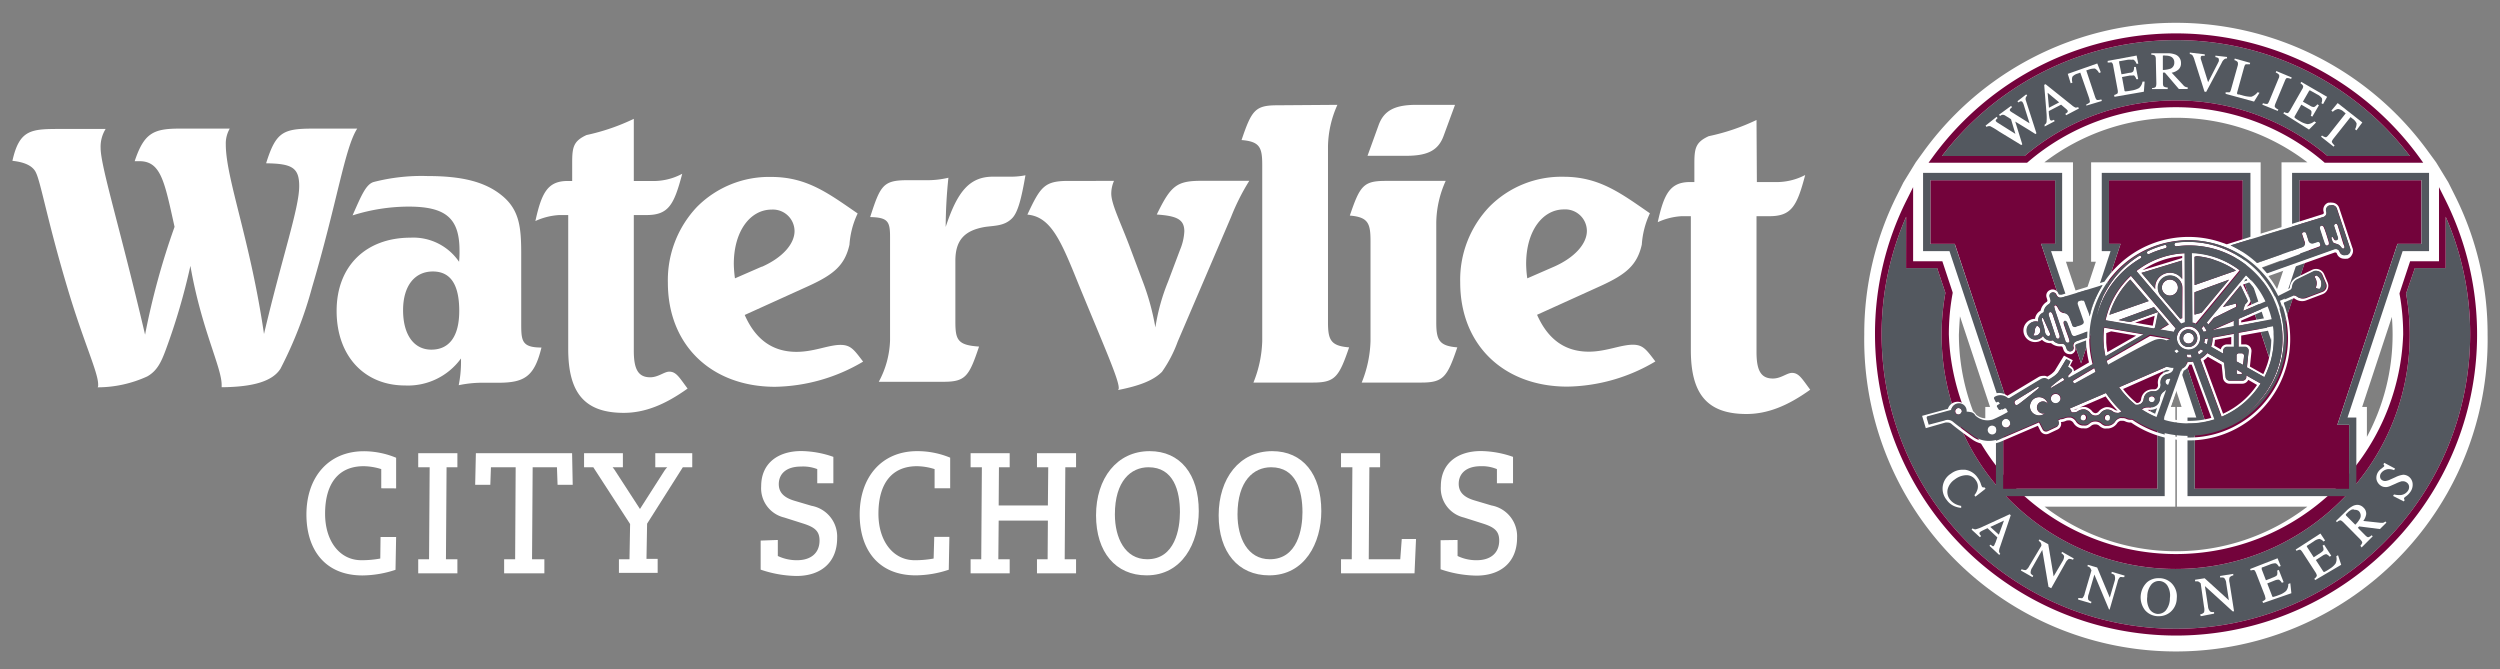 <svg id="Layer_1" data-name="Layer 1" xmlns="http://www.w3.org/2000/svg" width="284" height="76" viewBox="0 0 284 76"><rect x="0" y="0" width="284" height="76" fill="#808080" stroke="none"/><defs><style>.cls-1{fill:#fff;}.cls-2{fill:#53585f;}.cls-3{fill:#73033b;}</style></defs><path class="cls-1" d="M278.86,22.18l-.73-1.46-1.39-2.28-.93-1.27a35.4,35.4,0,0,0-57.26,0l-.92,1.27-1.4,2.28-.73,1.46A35.05,35.05,0,0,0,211.78,38a35.41,35.41,0,1,0,70.81,0A34.93,34.93,0,0,0,278.86,22.18ZM271.8,38a24.55,24.55,0,0,1-2.92,11.63v-3.4h-.54L271.72,36C271.77,36.69,271.8,37.34,271.8,38Zm-49.15-2.07,3.42,10.3h-.54v3.48a24.47,24.47,0,0,1-3-11.71C222.56,37.31,222.6,36.62,222.65,35.93Zm24.47,21.63V46.23h-.53l.62-1.88.62,1.88h-.54V57.56h14.82a24.54,24.54,0,0,1-29.85,0Zm.06-44.18a24.58,24.58,0,0,1,14.94,5.06h-2.94V29.73h.53L258,34.84l-1.69-5.11h.5V18.44H237.55V29.73h.54l-1.69,5.11-1.71-5.11h.8V18.44h-3.25A24.62,24.62,0,0,1,247.18,13.38Z"/><path class="cls-1" d="M43.31,55.47V53.29a6.92,6.92,0,0,0-2-.33c-2.88,0-4.38,2-4.38,5.4,0,3.1,1.65,5.28,4.12,5.28a11.59,11.59,0,0,0,2.15-.19L43.23,61H45l-.07,3.73a12.12,12.12,0,0,1-3.75.64c-4.32,0-6.37-3-6.37-6.92,0-4.25,2.51-7.19,6.52-7.19A9.64,9.64,0,0,1,45,52v3.48Z"/><polygon class="cls-1" points="47.51 63.53 48.74 63.53 48.81 53.08 47.51 53.08 47.51 51.48 51.96 51.48 51.96 53.08 50.73 53.08 50.66 63.53 51.96 63.53 51.96 65.13 47.51 65.13 47.51 63.53"/><polygon class="cls-1" points="57.27 63.53 58.52 63.53 58.58 53.08 55.77 53.08 55.7 55.07 53.98 55.07 54.06 51.48 64.99 51.48 65.06 55.07 63.34 55.07 63.27 53.08 60.51 53.08 60.44 63.53 61.84 63.53 61.84 65.13 57.27 65.13 57.27 63.53"/><path class="cls-1" d="M70.31,63.53h1.2l.07-4L67.4,53.08H66.35v-1.6h4.41v1.6H69.59a3.33,3.33,0,0,1,.34.47l2.77,4.27,2.73-4.27a2.84,2.84,0,0,1,.37-.47H74.44v-1.6h4.2v1.6H77.57l-4.06,6.41-.07,4h1.27v1.59h-4.4Z"/><path class="cls-1" d="M88.36,61.34v1.82a5,5,0,0,0,2.19.48c1.53,0,2.55-.78,2.55-2.24,0-1.09-.58-1.52-1.87-1.93l-2.14-.68a3.41,3.41,0,0,1-2.62-3.55c0-2.69,2-4,4.55-4a11.35,11.35,0,0,1,3.65.66v3H92.84V53.29A4.43,4.43,0,0,0,91,53c-1.79,0-2.53.92-2.53,2s.78,1.6,1.86,1.91l1.86.55a3.55,3.55,0,0,1,2.91,3.66c0,2.71-1.77,4.31-4.63,4.31a13.14,13.14,0,0,1-4.06-.72v-3.3Z"/><path class="cls-1" d="M106.17,55.47V53.29a7,7,0,0,0-2-.33c-2.88,0-4.38,2-4.38,5.4,0,3.1,1.66,5.28,4.12,5.28a11.5,11.5,0,0,0,2.15-.19l.07-2.46h1.72l-.07,3.73a12.06,12.06,0,0,1-3.75.64c-4.32,0-6.37-3-6.37-6.92,0-4.25,2.51-7.19,6.52-7.19a9.74,9.74,0,0,1,3.76.74v3.48Z"/><polygon class="cls-1" points="117.8 63.53 119.01 63.53 119.04 59.14 113.45 59.14 113.41 63.53 114.7 63.53 114.7 65.13 110.26 65.13 110.26 63.53 111.47 63.53 111.54 53.08 110.26 53.08 110.26 51.48 114.7 51.48 114.7 53.08 113.48 53.08 113.45 57.42 119.04 57.42 119.08 53.08 117.8 53.08 117.8 51.48 122.24 51.48 122.24 53.08 121.02 53.08 120.95 63.53 122.24 63.53 122.24 65.13 117.8 65.13 117.8 63.53"/><path class="cls-1" d="M130.6,51.25c3.47,0,5.58,2.61,5.58,6.82,0,3.6-1.87,7.29-5.93,7.29-3.51,0-5.74-2.63-5.74-6.82s2.36-7.29,6.09-7.29m-.28,12.28c3.18,0,3.72-3.49,3.72-5.34,0-2.44-.72-5.11-3.57-5.11-2,0-3.82,1.56-3.82,5.36,0,2.65,1.14,5.09,3.67,5.09"/><path class="cls-1" d="M144.52,51.25c3.48,0,5.58,2.61,5.58,6.82,0,3.6-1.86,7.29-5.92,7.29-3.52,0-5.74-2.63-5.74-6.82s2.36-7.29,6.08-7.29m-.27,12.28c3.18,0,3.71-3.49,3.71-5.34,0-2.44-.72-5.11-3.56-5.11-2,0-3.82,1.56-3.82,5.36,0,2.65,1.14,5.09,3.67,5.09"/><polygon class="cls-1" points="152.34 63.53 153.56 63.53 153.63 53.08 152.34 53.08 152.34 51.48 156.78 51.48 156.78 53.08 155.56 53.08 155.49 63.53 159.07 63.53 159.24 61.23 160.86 61.23 160.69 65.13 152.34 65.13 152.34 63.53"/><path class="cls-1" d="M165.58,61.34v1.82a4.87,4.87,0,0,0,2.18.48c1.53,0,2.55-.78,2.55-2.24,0-1.09-.58-1.52-1.87-1.93l-2.14-.68a3.41,3.41,0,0,1-2.62-3.55c0-2.69,2-4,4.55-4a11.35,11.35,0,0,1,3.65.66v3h-1.83V53.29a4.38,4.38,0,0,0-1.81-.33c-1.78,0-2.53.92-2.53,2s.78,1.6,1.87,1.91l1.85.55a3.55,3.55,0,0,1,2.91,3.66c0,2.71-1.77,4.31-4.63,4.31a13.14,13.14,0,0,1-4.06-.72v-3.3Z"/><path class="cls-1" d="M11.15,43.67c0-1.38-1.69-4.89-3.5-11-2.21-7.39-3-11.85-3.54-13-.31-.76-1.19-1.24-2.7-1.4.8-3.58,2.13-3.62,5.49-3.62H12a3.82,3.82,0,0,0-.57,2.15c0,2.11,2.21,9.09,5.05,21.22a83.39,83.39,0,0,1,3.35-12.25c-1.14-5.14-1.54-7.46-4-7.46-.17,0-.35,0-.53,0,1.06-3.19,2.13-3.7,5.09-3.7h5.71a3.38,3.38,0,0,0-.45,1.79c0,3.87,2.79,10.89,4.34,21.54,2.08-8.82,4-14.29,4-16.8,0-2.11-.84-2.55-3.76-2.59,1.11-3.55,1.91-3.94,5.35-3.94h5c-1.42,2.19-2.26,8.33-5.14,18.07a46,46,0,0,1-3.58,9.21c-.89,1.39-3,2.07-6.68,2.1v-.27c0-2-2.3-6.34-3.55-13.52a72.76,72.76,0,0,1-2.78,9.49c-.53,1.44-1,2.44-2.12,3.07A13.57,13.57,0,0,1,11.1,44a.6.6,0,0,0,.05-.32"/><path class="cls-1" d="M45.79,35.24c0-2.78,1.33-4.4,3.38-4.4s3,1.54,3,4.48S51,39.72,49,39.72,45.79,38,45.79,35.24m6.58,5.52v.44a13.54,13.54,0,0,1-.26,2.56A13,13,0,0,1,55,43.48h1.6c3,0,4.11-.72,4.91-4-2.3,0-2.3-.81-2.3-2.86V28.87c0-3-.18-5-2.17-6.64S52.33,20,48.59,20a21.79,21.79,0,0,0-6.16.68c-.88.28-1.41,1.6-2.38,3.79a21.26,21.26,0,0,1,6.36-1c4.27,0,5.79,1.35,5.79,5a11.22,11.22,0,0,1-.05,1.27A6.28,6.28,0,0,0,46.63,27c-5,0-8.39,3.17-8.39,8.32s3.18,8.47,7.77,8.47a7.44,7.44,0,0,0,6.36-3.07"/><path class="cls-1" d="M72,20.56h2a6.89,6.89,0,0,0,3.5-.82c-.93,3.53-1.55,4.69-4.07,4.69H72V39.86c0,2.06.49,3,1.86,3,.93,0,1.59-.64,2.17-.64.8,0,1.15.68,2.08,1.92-2.57,1.84-4.87,2.76-7.25,2.76-4.5,0-6.31-2.32-6.31-7.26V24.43H63.52a7.53,7.53,0,0,0-2.7.68c.71-3.24,1.41-4.55,3.67-4.55H65V18.49c0-1.77.14-2.46,1.63-3.15A24,24,0,0,0,72,13.5Z"/><path class="cls-1" d="M86.54,30.29l-3.05,1.33A14.16,14.16,0,0,1,83.36,30c0-3.79,1.9-6.19,4.29-6.19a2.46,2.46,0,0,1,2.61,2.44c0,1.43-1.32,3-3.72,4.06m10.89-6.06c-3.32-2.28-5.75-4.15-9.83-4.15a11.54,11.54,0,0,0-8.41,3.39,12.09,12.09,0,0,0-3.32,8.62c0,7.15,5,11.83,12.18,11.83a20.2,20.2,0,0,0,10-2.86c-1-1.3-1.37-1.9-2.57-1.9-1.37,0-3,.79-5,.79-2.7,0-4.65-1.39-5.88-4.19l7.21-3.27c2.87-1.31,4.16-2.35,4.69-4.71a9.69,9.69,0,0,1,.93-3.55"/><path class="cls-1" d="M107.43,25.78c1.32-4,2.69-5.71,5.38-5.71.85,0,1.51,0,2,0a8.22,8.22,0,0,0,1.68-.16c-.44,2.56-.84,4.19-1.5,4.87-.88.91-2,.84-3.1,1-2.34.4-3.36,1.52-3.36,3.84v6.91c0,2.08.26,2.68,2.69,2.84-1.14,3.4-1.54,4-4.05,4H99.83a10.54,10.54,0,0,0,1.28-4.71V26.93c0-1.75-.22-2.23-2.26-2.27,1.16-3.59,1.46-4.19,4.24-4.19,1,0,1.7,0,2.1,0a10.33,10.33,0,0,0,2.55-.28,55.27,55.27,0,0,0-.31,5.55"/><path class="cls-1" d="M126.55,20.55a3.59,3.59,0,0,0-.31,1.43c0,1.16.93,3,2,5.79l1.5,4a28,28,0,0,1,1.51,5.43A23,23,0,0,1,132.69,32l1.37-3.64a6.21,6.21,0,0,0,.48-2.07c0-1.36-.83-1.76-3.13-1.92,1.59-3.28,2.26-3.83,5.08-3.83h5.43a24.93,24.93,0,0,0-2.07,4.11L133.79,38.8A14.54,14.54,0,0,1,132,42.24c-1,1-2.61,1.6-5,2.07a.3.3,0,0,0,.09-.24c0-1-1.68-4.75-4.55-11.74-2-4.95-3.13-7.71-5.83-7.95,1.5-3.2,1.94-3.83,4.69-3.83Z"/><path class="cls-1" d="M151.93,11.91a11.93,11.93,0,0,0-1.07,4.71v20c0,2,.32,2.68,2.4,2.84-1.16,3.39-1.6,4-4.12,4h-6.75a13.54,13.54,0,0,0,1-4.71v-20c0-2-.27-2.67-2.35-2.84,1.15-3.4,1.55-3.95,4.07-3.95Z"/><path class="cls-1" d="M165.29,11.91,164,15.42c-.62,1.72-1.9,2.28-4.29,2.28h-4.36l1.27-3.51c.62-1.68,1.9-2.28,4.29-2.28Zm-1.06,8.64a11.89,11.89,0,0,0-1.07,4.7V36.62c0,2,.32,2.68,2.39,2.84-1.15,3.39-1.59,4-4.1,4h-6.76a13.49,13.49,0,0,0,1-4.7V27.37c0-2-.27-2.71-2.35-2.88,1.15-3.39,1.55-3.94,4.06-3.94Z"/><path class="cls-1" d="M176.55,30.29l-3.05,1.33a12.23,12.23,0,0,1-.13-1.64c0-3.79,1.9-6.19,4.29-6.19a2.46,2.46,0,0,1,2.61,2.44c0,1.43-1.33,3-3.72,4.06m10.88-6.06c-3.31-2.28-5.74-4.15-9.82-4.15a11.5,11.5,0,0,0-8.4,3.39,12,12,0,0,0-3.33,8.62c0,7.15,5,11.83,12.17,11.83a20.11,20.11,0,0,0,10-2.86c-1-1.3-1.37-1.9-2.56-1.9-1.37,0-3.06.79-5,.79-2.7,0-4.64-1.39-5.88-4.19l7.21-3.27c2.87-1.31,4.16-2.35,4.69-4.71a9.83,9.83,0,0,1,.92-3.55"/><path class="cls-1" d="M199.58,20.68h2a7,7,0,0,0,3.49-.8c-.93,3.52-1.54,4.68-4.07,4.68h-1.46V40c0,2.07.49,3,1.86,3,.93,0,1.59-.64,2.17-.64.79,0,1.15.68,2.07,1.91-2.56,1.84-4.86,2.76-7.24,2.76-4.51,0-6.32-2.32-6.32-7.26V24.56h-1.06a7.53,7.53,0,0,0-2.7.68c.71-3.24,1.41-4.56,3.68-4.56h.48V18.62c0-1.77.13-2.46,1.63-3.15a24,24,0,0,0,5.43-1.84Z"/><path class="cls-2" d="M264.38,17.72h9.38a33.41,33.41,0,0,0-53.15,0H230a26.6,26.6,0,0,1,34.4,0Z"/><path class="cls-2" d="M216.54,24.62A33.08,33.08,0,0,0,213.75,38a33.43,33.43,0,1,0,66.86,0,33.07,33.07,0,0,0-2.78-13.38v5.83h-3.5l-1,2.9A26.59,26.59,0,1,1,221,33.27l-.94-2.82h-3.53Z"/><path class="cls-3" d="M275.28,18.49H264.09l-.1-.09a25.81,25.81,0,0,0-33.61,0l-.11.09H219.08l.45-.61a34.19,34.19,0,0,1,55.31,0Zm-10.9-.77h9.38a33.41,33.41,0,0,0-53.15,0H230a26.6,26.6,0,0,1,34.4,0Z"/><path class="cls-3" d="M247.18,72.2A34.24,34.24,0,0,1,213,38a33.8,33.8,0,0,1,3.6-15.28l.73-1.46v8.42h3.32l1.17,3.53v.1a25.42,25.42,0,0,0-.43,4.69A25.82,25.82,0,0,0,273,38a25.33,25.33,0,0,0-.41-4.61V33.3l1.2-3.62h3.28V21.26l.73,1.46A34.21,34.21,0,0,1,247.18,72.2ZM216.54,24.62A33.08,33.08,0,0,0,213.75,38a33.43,33.43,0,1,0,66.86,0,33.07,33.07,0,0,0-2.78-13.38v5.83h-3.5l-1,2.9A26.59,26.59,0,1,1,221,33.27l-.94-2.82h-3.53Z"/><path class="cls-1" d="M227.08,14.93a8.75,8.75,0,0,0-1-.6l-.14,0a.48.48,0,0,0-.27.09l0,0-.11-.15,1.26-1,.11.15,0,0a1.46,1.46,0,0,0-.18.18.14.14,0,0,0,0,.19l.08.08.12.08,2,1.26-.5-1.67-.67-.42a.52.52,0,0,0-.25-.08h-.09a1.09,1.09,0,0,0-.24.14l0,0-.11-.15,1.37-1,.11.15,0,0a.89.89,0,0,0-.22.21.17.17,0,0,0,0,.21l.06.06.15.1,2,1.25-.63-2a1.46,1.46,0,0,0-.11-.3.64.64,0,0,1-.06-.11.21.21,0,0,0-.17-.09h-.07a.8.8,0,0,0-.23.13h0l-.11-.14,1-.78.11.14,0,0a.57.57,0,0,0-.15.2.49.49,0,0,0,0,.36l1.2,3.72-.11.09-.66-.42-1.64-1,.8,2.58-.11.09Z"/><path class="cls-1" d="M232.27,14.16l0,0a.43.43,0,0,0,.22-.3,6.12,6.12,0,0,0,0-.92l-.27-3.3.15-.08,3,2.4a1.62,1.62,0,0,0,.4.26h.07a.93.93,0,0,0,.24-.05h0l.08.16-1.45.76-.09-.16,0,0a1,1,0,0,0,.27-.21s0,0,0-.15a.83.83,0,0,0-.09-.11,1.54,1.54,0,0,0-.19-.17l-.47-.4-1.4.73c0,.42.07.67.08.77a1.08,1.08,0,0,0,.06.19.18.18,0,0,0,.17.12,1.06,1.06,0,0,0,.28-.09h0l.08.16-1.14.6Zm.49-1.92,1.16-.61-1.31-1.09Z"/><path class="cls-1" d="M237,11.87l0,0c.28-.12.37-.21.4-.26s0-.18-.08-.48l-1-2.88-.3.11a1.22,1.22,0,0,0-.59.35,1.08,1.08,0,0,0,0,.68v0l-.2.07-.33-1.07,3.35-1.18.4,1-.2.08v0a1.19,1.19,0,0,0-.46-.5.34.34,0,0,0-.15,0,2,2,0,0,0-.54.11L237,8,238,11c.09.27.18.34.23.36h.09a1.46,1.46,0,0,0,.39-.07h0l.06.18L237,12Z"/><path class="cls-1" d="M240.17,10.79h0a1,1,0,0,0,.39-.19s.06-.15,0-.42l-.5-2.7a.64.64,0,0,0-.16-.38.49.49,0,0,0-.24,0h-.23l0-.18,3.29-.61.19.93-.21,0v0a.81.81,0,0,0-.32-.45.45.45,0,0,0-.23,0,2.11,2.11,0,0,0-.45,0l-.83.15c-.11,0-.13,0-.13.06s0,0,0,.14L241,8.44l.9-.17c.31,0,.42-.13.45-.19a1,1,0,0,0,.08-.48v0l.2,0L242.9,9l-.21,0V9a1,1,0,0,0-.25-.42.34.34,0,0,0-.2,0l-.28,0-.9.17.27,1.47c0,.15.1.16.12.16h0a5.23,5.23,0,0,0,.65-.09A2.52,2.52,0,0,0,243,10a1.25,1.25,0,0,0,.39-.73v0l.24,0-.09,1.15L240.2,11Z"/><path class="cls-1" d="M244.48,10h0c.28,0,.38-.09.41-.14s.08-.16.07-.47l-.06-2.67a.67.67,0,0,0-.1-.4.68.68,0,0,0-.41-.1h0V6.05l1.74,0h.1a2.43,2.43,0,0,1,.81.12,1,1,0,0,1,.72,1,.92.92,0,0,1-.3.74,1.63,1.63,0,0,1-.76.35L248,9.65a.7.7,0,0,0,.23.2.73.73,0,0,0,.29.07h0v.19l-1,0-1.59-1.86-.22,0,0,1.18c0,.27.06.37.1.4a.82.82,0,0,0,.44.11h0v.18l-1.78,0ZM246,6.32a.65.65,0,0,0-.3,0s0,.07,0,.15l0,1.48a3,3,0,0,0,.9-.16A.72.72,0,0,0,247,7.1a.7.7,0,0,0-.44-.69,1.4,1.4,0,0,0-.55-.09Z"/><path class="cls-1" d="M250.43,10.41,249.3,6.84a1.82,1.82,0,0,0-.24-.56.47.47,0,0,0-.3-.14h0l0-.17,1.7.2,0,.17h0l-.22,0h-.09a.16.16,0,0,0-.14.15.56.56,0,0,0,0,.21l.15.47.68,2.17,1.1-2.14.12-.25a.58.58,0,0,0,0-.16.21.21,0,0,0-.11-.22.87.87,0,0,0-.28-.08h0l0-.17,1.32.15,0,.17h0a.52.52,0,0,0-.28.07,1,1,0,0,0-.32.42l-1.77,3.31Z"/><path class="cls-1" d="M252.83,10.66l0-.18h0a1.52,1.52,0,0,0,.28,0,.34.34,0,0,0,.16,0c.05,0,.12-.1.19-.37l.74-2.64a.68.68,0,0,0,0-.42.72.72,0,0,0-.38-.22h0l.05-.18,1.75.49-.05.17h0a1.24,1.24,0,0,0-.3,0,.28.28,0,0,0-.14,0c-.08,0-.15.15-.2.33l-.79,2.86a.27.27,0,0,0,0,.15s0,.06.11.08l.13,0a1.77,1.77,0,0,0,.28.08,3.85,3.85,0,0,0,.95.18h.14a1.48,1.48,0,0,0,.71-.51v0l.22.06-.62,1Z"/><path class="cls-1" d="M257,11.89l.07-.17h0a1.45,1.45,0,0,0,.41.09h.06c.06,0,.14-.08.25-.34l1.05-2.54a.55.55,0,0,0,.07-.42.83.83,0,0,0-.39-.27l0,0,.07-.17,1.75.73-.07.17h0a1.38,1.38,0,0,0-.39-.1.15.15,0,0,0-.08,0c-.09,0-.17.14-.25.34l-1.05,2.53c-.11.26-.1.37-.07.42a.91.91,0,0,0,.39.28l0,0-.07.16Z"/><path class="cls-1" d="M259.39,12.89l.09-.16h0a1,1,0,0,0,.39.12h0c.05,0,.14-.07.28-.3l1.36-2.39a.6.6,0,0,0,.13-.39.8.8,0,0,0-.31-.31l0,0,.09-.16L264.36,11l-.46.83-.19-.11v0a.81.81,0,0,0,.06-.55,1.33,1.33,0,0,0-.53-.44l-.73-.41a.28.28,0,0,0-.12-.05s-.06,0-.11.11l-.67,1.17.8.45a.86.86,0,0,0,.41.16h.06a1.09,1.09,0,0,0,.37-.31l0,0,.18.11-.75,1.29-.18-.1v0a.87.87,0,0,0,.08-.48c0-.09-.14-.2-.36-.32l-.79-.46-.74,1.3c-.08.13,0,.18,0,.2a4,4,0,0,0,.58.37,2.49,2.49,0,0,0,.86.34h.05a1.35,1.35,0,0,0,.72-.31h0l.21.12-.81.81Z"/><path class="cls-1" d="M263.67,15.53l.11-.14h0a1,1,0,0,0,.42.2c.08,0,.18-.07.38-.32l1.89-2.39-.24-.2a1.17,1.17,0,0,0-.62-.3,1.1,1.1,0,0,0-.6.32l0,0-.17-.13.72-.86,2.8,2.2-.67.9-.16-.13v0a1.35,1.35,0,0,0,.18-.66,1.24,1.24,0,0,0-.45-.53l-.24-.19-1.94,2.45c-.17.22-.19.33-.18.39a1.16,1.16,0,0,0,.31.37l0,0-.11.15Z"/><path class="cls-1" d="M222.76,57.69a2.48,2.48,0,0,1-.68-.16,2,2,0,0,1-.93-.73,2,2,0,0,1,.49-3,2.15,2.15,0,0,1,1.3-.44h.28a2.07,2.07,0,0,1,1.45.92,2.44,2.44,0,0,1,.33.62,2.65,2.65,0,0,0,.14.37.29.29,0,0,0,.12.1h.19l.11.15-1.15.9-.12-.17v0a1.86,1.86,0,0,0,.35-.64,1.19,1.19,0,0,0-.2-1.07,1.26,1.26,0,0,0-1-.56h-.09a2.25,2.25,0,0,0-1.28.48,1.92,1.92,0,0,0-.81,1.1,1.39,1.39,0,0,0,.23,1.15,1.79,1.79,0,0,0,.69.57,2.45,2.45,0,0,0,.61.19h0l0,.23Z"/><path class="cls-1" d="M226,62l.12-.13,0,0a2.6,2.6,0,0,0,.28.19h0a.16.16,0,0,0,.11-.07.4.4,0,0,0,.08-.13c0-.07.07-.14.1-.23l.21-.58L225.78,60c-.38.18-.61.29-.69.34a.61.61,0,0,0-.16.11.18.18,0,0,0-.05.21,1,1,0,0,0,.17.23l0,0-.13.14-.95-.87.12-.14,0,0a.48.48,0,0,0,.29.11h.06a4.56,4.56,0,0,0,.86-.33l3-1.38.12.11-1.23,3.64a1.31,1.31,0,0,0-.1.47.47.47,0,0,0,.14.27l0,0-.12.13Zm1.07-1.26.58-1.6-1.55.72Z"/><path class="cls-1" d="M232.71,66.67l-.71-4.2-1.13,2a1,1,0,0,0-.19.62c0,.08.12.19.3.31l0,0-.09.16-1.32-.75.09-.15h0a1,1,0,0,0,.39.1h.09a1.17,1.17,0,0,0,.39-.47L231.9,62l0-.12a.73.73,0,0,0-.1-.27,1.07,1.07,0,0,0-.21-.17h0l.09-.16,1,.54.61,3.66,1-1.7a1,1,0,0,0,.19-.62.74.74,0,0,0-.31-.31l0,0,.08-.16,1.33.75-.09.15h0a1.08,1.08,0,0,0-.37-.1l-.1,0a1.17,1.17,0,0,0-.39.47l-1.61,2.86Z"/><path class="cls-1" d="M239.57,69.2l-1.65-3.93-.64,2.21a1,1,0,0,0-.05.65.75.75,0,0,0,.36.23h0l-.05.18-1.46-.43,0-.17h0l.26,0a.37.37,0,0,0,.23,0,1.09,1.09,0,0,0,.26-.55l.76-2.59-.05-.11a.76.76,0,0,0-.15-.24.91.91,0,0,0-.26-.12h0l.05-.17,1.06.31,1.43,3.42.55-1.87a1,1,0,0,0,0-.65c0-.08-.16-.15-.37-.23h0l.05-.18,1.46.43-.05.17h0l-.24,0a.46.46,0,0,0-.23,0,1,1,0,0,0-.28.55l-.91,3.15Z"/><path class="cls-1" d="M245.25,70h-.16a2,2,0,0,1-1.42-.69,2.38,2.38,0,0,1,.24-3.17,2,2,0,0,1,1.3-.46h.16a2,2,0,0,1,1.39.65,2.11,2.11,0,0,1,.52,1.64,2.08,2.08,0,0,1-.75,1.58A2,2,0,0,1,245.25,70Zm0-4a1.14,1.14,0,0,0-.86.4,2.18,2.18,0,0,0-.46,1.39,2.22,2.22,0,0,0,.28,1.44,1.2,1.2,0,0,0,.88.51h.08a1.17,1.17,0,0,0,.86-.39,2.22,2.22,0,0,0,.47-1.4,2.13,2.13,0,0,0-.3-1.45,1.17,1.17,0,0,0-.87-.5Z"/><path class="cls-1" d="M249.94,69.79h0a.7.7,0,0,0,.44-.23,1.25,1.25,0,0,0,0-.61L250,66.27l-.09-.08a.56.56,0,0,0-.24-.15h-.31l0-.18,1.09-.17,2.75,2.5-.3-1.93a1,1,0,0,0-.24-.61.64.64,0,0,0-.3-.05h-.16l0-.17,1.5-.24,0,.18h0a.68.68,0,0,0-.42.23,1.06,1.06,0,0,0,0,.6l.51,3.25-.16,0-3.15-2.87.35,2.28a.94.94,0,0,0,.24.6.49.49,0,0,0,.32.07h.13l0,.18L250,70Z"/><path class="cls-1" d="M257,68.33h0c.2-.11.32-.19.35-.26s0-.16-.06-.41l-1-2.56c-.08-.19-.15-.31-.23-.35H256a1.16,1.16,0,0,0-.32.06h0l-.07-.17,3.12-1.22.36.88-.2.08,0,0q-.21-.34-.39-.39h-.09a1.81,1.81,0,0,0-.58.15l-.78.3c-.11,0-.12.07-.12.08s0,.06,0,.15l.48,1.25.86-.34c.23-.09.37-.18.41-.27a1,1,0,0,0,0-.49v0l.19-.08.55,1.39-.2.08v0a1,1,0,0,0-.33-.36l-.1,0a1.18,1.18,0,0,0-.38.09l-.85.34.54,1.39c0,.09.08.14.14.14a4.63,4.63,0,0,0,.66-.22,2.23,2.23,0,0,0,.8-.46,1.21,1.21,0,0,0,.25-.79v0l.23-.09.12,1.14L257.1,68.5Z"/><path class="cls-1" d="M262.9,65.75l0,0a.84.84,0,0,0,.29-.33c0-.05,0-.16-.14-.39l-1.49-2.3c-.12-.18-.22-.28-.3-.29h0a.91.91,0,0,0-.37.14h0l-.1-.15,2.81-1.82.53.79-.18.12,0,0a.88.88,0,0,0-.46-.3h0a1.33,1.33,0,0,0-.63.27l-.71.46c-.09.05-.1.09-.1.1a.35.35,0,0,0,.06.13l.73,1.13.77-.5c.21-.14.32-.26.34-.35a.92.92,0,0,0-.11-.47v0l.18-.11.81,1.25-.18.11,0,0a1,1,0,0,0-.39-.29h0a1,1,0,0,0-.41.17l-.77.5.81,1.25c.05.08.09.11.14.11h0a3.34,3.34,0,0,0,.6-.35,2.27,2.27,0,0,0,.69-.61,1.2,1.2,0,0,0,.08-.82v0l.2-.13.36,1.09L263,65.9Z"/><path class="cls-1" d="M268.14,62l0,0c.18-.21.21-.33.21-.38s-.06-.17-.27-.39l-1.88-1.9c-.15-.14-.26-.22-.35-.22h0a.67.67,0,0,0-.37.21l0,0-.12-.13L266.58,58a2.93,2.93,0,0,1,.74-.54,1.28,1.28,0,0,1,.49-.11,1,1,0,0,1,.69.32.93.93,0,0,1,.3.74,1.74,1.74,0,0,1-.33.77l1.95.21h.12l.18,0a1,1,0,0,0,.26-.15l0,0,.12.13-.74.73L268,59.8l-.15.16.83.84c.19.19.29.23.35.23a.83.83,0,0,0,.39-.23l0,0,.12.13-1.26,1.26Zm-.7-4.12a.85.85,0,0,0-.26,0,1.58,1.58,0,0,0-.5.36.86.86,0,0,0-.2.23s0,.08.08.14l1,1a3,3,0,0,0,.55-.73.73.73,0,0,0-.18-.85A.75.75,0,0,0,267.44,57.92Z"/><path class="cls-1" d="M271.85,56.34l.11-.17h0a2.46,2.46,0,0,0,.57.07h.18a1.13,1.13,0,0,0,.84-.5.76.76,0,0,0,.12-.5.62.62,0,0,0-.3-.45.69.69,0,0,0-.39-.12h-.14a4.11,4.11,0,0,0-.67.26l-.57.25a1.69,1.69,0,0,1-.47.15H271a.93.93,0,0,1-.54-.16,1.13,1.13,0,0,1-.49-.71,1.2,1.2,0,0,1,.21-.88,1.49,1.49,0,0,1,.38-.37l.27-.22s.05-.1,0-.13a.38.38,0,0,0-.08-.13l0,0,.11-.15,1.22.65-.11.18h0a1.77,1.77,0,0,0-.6-.12.88.88,0,0,0-.33.06,1.11,1.11,0,0,0-.55.4.61.61,0,0,0-.11.43.46.46,0,0,0,.22.36.56.56,0,0,0,.33.1H271a1.82,1.82,0,0,0,.54-.17l.58-.26a2.76,2.76,0,0,1,.89-.28H273a1.1,1.1,0,0,1,.59.18,1.12,1.12,0,0,1,.48.78,1.4,1.4,0,0,1-.26,1,2,2,0,0,1-.43.45,1.88,1.88,0,0,0-.28.23c0,.05,0,.09,0,.12a.28.28,0,0,0,.08.11l0,0-.11.16Z"/><polygon class="cls-3" points="261.21 20.47 261.21 27.7 262.53 27.7 257.99 41.27 253.5 27.7 254.78 27.7 254.78 20.47 239.58 20.47 239.58 27.7 240.9 27.7 236.41 41.27 231.87 27.7 233.46 27.7 233.46 20.47 219.29 20.47 219.29 27.7 222.06 27.7 222.16 27.98 228.88 48.26 227.56 48.26 227.56 55.53 245.09 55.53 245.09 48.26 243.76 48.26 247.23 37.92 250.64 48.26 249.32 48.26 249.32 55.53 266.85 55.53 266.85 48.26 265.52 48.26 272.35 27.7 275.07 27.7 275.07 20.47 261.21 20.47"/><path class="cls-2" d="M272.94,28.53h3V19.64H260.38v8.89h1L258,38.65l-3.35-10.12h1V19.64H238.76v8.89h1l-3.35,10.12L233,28.53h1.26V19.64H218.46v8.89h3l6.28,18.9h-1v8.93h19.17V47.43h-1l2.31-6.89,2.28,6.89h-1v8.93h19.18V47.43h-1Zm-6.09,27H249.32V48.26h1.32l-3.41-10.34-3.47,10.34h1.33v7.27H227.56V48.26h1.32L222.15,28l-.09-.28h-2.77V20.47h14.17V27.7h-1.59l4.54,13.57L240.9,27.7h-1.32V20.47h15.2V27.7H253.5L258,41.27l4.54-13.57h-1.32V20.47h13.86V27.7h-2.72l-6.83,20.56h1.33Z"/><path class="cls-1" d="M246.24,42.48a.82.82,0,0,0,.58-.39.73.73,0,0,0,.07-.29l-.79-.13L240.72,44a9.9,9.9,0,0,0,1.88,2l.17,0a.7.7,0,0,0,.38-.1.78.78,0,0,0,.37-.58,1,1,0,0,1,.36-.65,1.07,1.07,0,0,1,.62-.21h.17a.72.72,0,0,0,.57-.23.77.77,0,0,0,.2-.65,1,1,0,0,1,.17-.73A1.09,1.09,0,0,1,246.24,42.48Zm-.86.21a1.28,1.28,0,0,0-.23,1,.55.55,0,0,1-.14.43.42.42,0,0,1-.32.11h-.2a1.37,1.37,0,0,0-.78.27,1.25,1.25,0,0,0-.48.86.49.49,0,0,1-.24.36.37.37,0,0,1-.21.06h-.06a9.28,9.28,0,0,1-1.54-1.59L246.13,42a2.81,2.81,0,0,0,.35.06.54.54,0,0,1-.29.15A1.43,1.43,0,0,0,245.38,42.69Z"/><path class="cls-1" d="M244.21,45.1a.35.35,0,0,0-.06.48.34.34,0,0,0,.28.14.34.34,0,0,0,.35-.3.34.34,0,0,0-.34-.39A.48.48,0,0,0,244.21,45.1Z"/><path class="cls-1" d="M236.72,47.09h-.05a.36.36,0,0,0-.34.3.31.31,0,0,0,0,.25.36.36,0,0,0,.23.15h.06a.33.33,0,0,0,.34-.29A.36.36,0,0,0,236.72,47.09Z"/><path class="cls-1" d="M239.42,47.12h0a.36.36,0,0,0-.3.39.33.33,0,0,0,.33.31h.06a.35.35,0,0,0,.24-.14.35.35,0,0,0-.28-.55Z"/><path class="cls-1" d="M257.24,42.87a10.62,10.62,0,0,0,.62-1.51,9.68,9.68,0,0,0,.36-4.25l-3.92.71v1.6H255a.44.44,0,0,1,.44.49l-.18,1.84Zm-1.67-3.51a.76.76,0,0,0-.55-.24h-.42v-1l3.37-.61a9.49,9.49,0,0,1-.39,3.81,10.73,10.73,0,0,1-.47,1.18l-1.52-.86.17-1.65A.77.77,0,0,0,255.57,39.36Z"/><path class="cls-1" d="M252.56,40.2l0-.29a.45.45,0,0,1,.45-.49h.79v-1.5l-2.44.45v.05a2.83,2.83,0,0,1-.18,1Zm-.94-1.59,1.85-.33v.84H253a.76.76,0,0,0-.55.24.75.75,0,0,0-.17.33l-.75-.43A3.53,3.53,0,0,0,251.62,38.61Z"/><path class="cls-1" d="M256.83,43.58l-1.64-.93,0,.2a.44.44,0,0,1-.44.4h-1.46a.44.44,0,0,1-.44-.4l-.17-1.64-1.92-1.1a2.72,2.72,0,0,1-.8.67l2.43,6.58A9.69,9.69,0,0,0,256.83,43.58ZM252.54,47l-2.23-6.05a2.86,2.86,0,0,0,.5-.42l1.57.9.15,1.49a.75.75,0,0,0,.74.67h1.46a.74.74,0,0,0,.67-.44l1,.58A9.33,9.33,0,0,1,252.54,47Z"/><path class="cls-1" d="M239.25,44.63l-4.12,1.77.22.44.05,0,.19,0a.79.79,0,0,0,.49-.15,1.06,1.06,0,0,1,.6-.19h.12a.81.81,0,0,1,.35.14.89.89,0,0,1,.29.24.73.73,0,0,0,1.22,0,1.19,1.19,0,0,1,.64-.36h.12a1,1,0,0,1,.6.21.75.75,0,0,0,.48.16.41.41,0,0,0,.19,0,.66.66,0,0,0,.31-.16s0,0,0,0A11.92,11.92,0,0,1,239.25,44.63Zm1.25,2h0a.51.51,0,0,1-.3-.1,1.38,1.38,0,0,0-.79-.28h-.15a1.33,1.33,0,0,0-.45.17,1.19,1.19,0,0,0-.39.31.53.53,0,0,1-.36.21.54.54,0,0,1-.39-.22,1.23,1.23,0,0,0-.36-.31,1.07,1.07,0,0,0-.45-.18l-.18,0a1.41,1.41,0,0,0-.77.25.57.57,0,0,1-.31.1h0l0,0,3.6-1.55a11.65,11.65,0,0,0,1.39,1.66Z"/><path class="cls-1" d="M246.07,44.39a.89.89,0,0,0-.42.25,1.1,1.1,0,0,0-.28.68,1,1,0,0,1-.39.75,1.21,1.21,0,0,1-.68.23h-.13a.78.78,0,0,0-.22,0,1,1,0,0,0-.51.13l-.14.11a9.38,9.38,0,0,0,1.69.89ZM244.82,47a8.53,8.53,0,0,1-.85-.44l.15,0h.19a1.44,1.44,0,0,0,.73-.21Z"/><path class="cls-1" d="M246.33,43.05a.34.34,0,0,0-.28.14.35.35,0,0,0,.07.48.4.4,0,0,0,.18.07l.23-.63A.36.36,0,0,0,246.33,43.05Z"/><polygon class="cls-1" points="253.77 37.09 253.77 36.45 251.24 37.55 253.77 37.09"/><path class="cls-1" d="M254.3,36.22V37l3.77-.69a8.7,8.7,0,0,0-.47-1.5Zm.3.41v-.21l2.83-1.23a9,9,0,0,1,.28.88Z"/><path class="cls-1" d="M234.52,43.17l-.14-.21c-.06-.08-.16,0-.26.06s-.87.64-1.14.92a.12.12,0,0,0,0,.15Z"/><path class="cls-1" d="M243.54,38l-4.5-.77a9.48,9.48,0,0,0,.15,3.28Zm-4.14,2a10,10,0,0,1-.13-1.1v0c0-.2,0-.4,0-.6v-.08c0-.13,0-.25,0-.38l.56-.2,2.84.49Z"/><path class="cls-1" d="M249.17,41.07a2.51,2.51,0,0,1-.55.06h-.12c0,.05,0,.11-.05.16a1,1,0,0,1-.58.6l0,0-2.06,5.77a9.58,9.58,0,0,0,5.83,0Zm-.54,6.74a9.49,9.49,0,0,1-2.48-.33l1.92-5.37a1.24,1.24,0,0,0,.64-.69l.27,0,2.23,6.05A9.35,9.35,0,0,1,248.63,47.81Z"/><path class="cls-1" d="M267.22,28.12l-1.49-4.51a.87.87,0,0,0-.83-.59.84.84,0,0,0-.27,0l-.13,0a.85.85,0,0,0-.53,1.07.2.2,0,0,1,0,.15.22.22,0,0,1-.1.09L253,27.74l-.1,0-.18-.08-.57-.19A11.52,11.52,0,0,0,239.06,32l-4.85,1.48-.18,0a.19.19,0,0,1-.2-.12.7.7,0,0,0-.66-.48.57.57,0,0,0-.24.05.68.68,0,0,0-.44.86l.09.3a.19.19,0,0,1-.07.2,1.52,1.52,0,0,0-.7,1,1.23,1.23,0,0,0-.63.93h0a1.32,1.32,0,1,0,0,2.64,1.52,1.52,0,0,0,.42-.06,1.33,1.33,0,0,0,.37-.2,1.23,1.23,0,0,0,.89.38H233a1.52,1.52,0,0,0,1.05.37h.11a.18.18,0,0,1,.16.12l.1.28a.7.7,0,0,0,.66.48.75.75,0,0,0,.24,0,.73.73,0,0,0,.4-.35.68.68,0,0,0,0-.52c0-.1,0-.23.26-.31l1-.38c0,.36,0,.72.07,1.08v0a11.43,11.43,0,0,0,.26,1.42l-1.71,1c0-.17-.07-.35-.31-.54l-.13-.1.31-.61-1-.52-1.06,1.74a2.46,2.46,0,0,1-.28.27l-.08.07a4.54,4.54,0,0,1-.49.31.68.68,0,0,0-.22-.09,1,1,0,0,0-.25,0,1,1,0,0,0-.51.13l-3.54,2.13a1.65,1.65,0,0,0-.94-.32h-.05a1.72,1.72,0,0,0-.74.22.48.48,0,0,0-.18.65s.13.25.15.3a.39.39,0,0,0,.14.17.49.49,0,0,0-.06.13.56.56,0,0,0,.07.37l.17.25a.47.47,0,0,0,.4.22.46.46,0,0,0,.23-.06l.35-.18h0a10.92,10.92,0,0,1-1.45.73,1.81,1.81,0,0,1-.51.08,1.72,1.72,0,0,1-1.12-.4,1,1,0,0,0-.64-.5l-.31,0a1.18,1.18,0,0,0-.8-.92,1.13,1.13,0,0,0-.36-.06,1.17,1.17,0,0,0-1.11.8l-2.93.8.42,1.4L221,48h0a.92.92,0,0,1,.26,0,.64.64,0,0,1,.43.16c.48.42,2,1.54,2.39,1.79a3,3,0,0,0,1.73.52,4.09,4.09,0,0,0,1.6-.35l4.09-1.75.28.56a.73.73,0,0,0,.65.4.82.82,0,0,0,.31-.07l1-.47a.72.72,0,0,0,.38-.85l0,0a1.35,1.35,0,0,0,.52-.11.64.64,0,0,1,.31-.07h0a.82.82,0,0,1,.21,0,.67.67,0,0,1,.4.31,1.27,1.27,0,0,0,.92.59l.22,0a2.09,2.09,0,0,0,.34,0,1.29,1.29,0,0,0,.49-.27.71.71,0,0,1,.45-.18h.08a.63.63,0,0,1,.45.19,1.36,1.36,0,0,0,.49.27.93.93,0,0,0,.34,0h.21a1.37,1.37,0,0,0,.93-.55.68.68,0,0,1,.42-.32l.15,0h.13a.86.86,0,0,1,.25.07A1.26,1.26,0,0,0,242,48h.09a11.37,11.37,0,0,0,3.05,1.49,11.53,11.53,0,0,0,14.27-15.1l1.14-.5h0a.11.11,0,0,1,.08,0,1.45,1.45,0,0,0,.89.32,1.3,1.3,0,0,0,.55-.12l1.8-.68a1,1,0,0,0,.55-.56,1,1,0,0,0,0-.77l-.39-.91a1,1,0,0,0-.93-.62,1.1,1.1,0,0,0-.42.09l-1.71.84a1.41,1.41,0,0,0-.85,1.19.12.12,0,0,1-.07.1l-1.15.49h0l-.14-.27-.13-.23-.15-.26-.14-.22c-.05-.09-.11-.17-.16-.25l-.15-.22-.18-.24-.15-.21,0,0,7.53-2.68h.07a.17.17,0,0,1,.17.13.86.86,0,0,0,.81.58.75.75,0,0,0,.26,0l.13,0a.82.82,0,0,0,.5-.43A.87.87,0,0,0,267.22,28.12ZM236,38.73c-.6.2-.44.67-.44.67a.4.4,0,0,1-.25.5h0a.4.4,0,0,1-.5-.25l-.11-.29a.44.44,0,0,0-.46-.31,1.15,1.15,0,0,1-1-.4.94.94,0,0,1-1.13-.51,1,1,0,0,1-.5.38,1,1,0,0,1-1.35-.93,1,1,0,0,1,.42-.88,1,1,0,0,1,.91-.15.94.94,0,0,1,.61-1.08,1.14,1.14,0,0,1,.58-.93.46.46,0,0,0,.18-.52l-.09-.3a.4.4,0,0,1,.25-.5h0a.4.4,0,0,1,.5.25s.15.48.75.28l4.5-1.37A11.68,11.68,0,0,0,237.63,35c-.1.31-.18.63-.25.95-.23-.62-.55-1.48-.58-1.55a.36.36,0,0,0-.51-.21.34.34,0,0,0-.26.46c.08.25.5,1.44.65,1.89.1.3-.29.45-.55.53s-.63.19-.73-.12-.2-.55-.29-.78c-.34-.94-.9-.26-1.32-1.14-.09-.18-.21-.37-.36-.32s0,.34,0,.51c.2.57,1.08,3.21,1.18,3.51a.27.27,0,0,0,.38.21c.13,0,.12-.2.06-.38-.16-.49-.37-1-.53-1.51-.1-.26-.17-.52,0-.56s.26.09.32.24c.18.47.37,1,.47,1.24s.35.27.53.2l1.26-.47,0,.67ZM260.2,33a.44.44,0,0,0,.25-.35,1.1,1.1,0,0,1,.67-.94l1.72-.84a.72.72,0,0,1,1,.37l.39.91a.72.72,0,0,1-.37,1l-1.8.68a1.11,1.11,0,0,1-1.14-.16.42.42,0,0,0-.43-.06l-1.4.6a11.26,11.26,0,0,1-16.86,13.48H242a1,1,0,0,1-.42-.09,1,1,0,0,0-.35-.1l-.16,0a.73.73,0,0,0-.22,0,1,1,0,0,0-.6.45,1.08,1.08,0,0,1-.72.42h-.17a1.09,1.09,0,0,1-.26,0,1.12,1.12,0,0,1-.37-.21,1,1,0,0,0-.64-.27H238a.92.92,0,0,0-.65.25.88.88,0,0,1-.37.2,1.24,1.24,0,0,1-.27,0h-.17a1,1,0,0,1-.7-.44,1,1,0,0,0-.59-.46l-.28,0a1.14,1.14,0,0,0-.45.1,1.08,1.08,0,0,1-.44.09h0l-.32.16.07.18a.44.44,0,0,1-.22.55l-1,.47a.43.43,0,0,1-.57-.2l-.41-.8-4.33,1.86a3.09,3.09,0,0,1-3.05-.14c-.37-.25-1.89-1.37-2.37-1.78a.94.94,0,0,0-1-.15l-1.78.47-.25-.84,2.81-.76a.59.59,0,0,1,0-.13.89.89,0,0,1,1.11-.57.88.88,0,0,1,.6.91,3.21,3.21,0,0,1,.53.07.73.73,0,0,1,.46.37,2,2,0,0,0,2,.45,18.21,18.21,0,0,0,1.76-.89l-.17-.36a.19.19,0,0,0-.26-.09l-.45.24a.19.19,0,0,1-.25-.06l-.14-.23a.16.16,0,0,1,.05-.26l.2-.12s.1,0,0-.1l-.11-.12a.08.08,0,0,0-.1,0l-.1.05s-.1,0-.13-.07l-.16-.32a.18.18,0,0,1,.07-.25,1.28,1.28,0,0,1,.6-.18,1.32,1.32,0,0,1,.87.31.23.23,0,0,0,.2,0s3.4-2.06,3.59-2.16a.77.77,0,0,1,.54-.08,1.58,1.58,0,0,1,.3.15,7.32,7.32,0,0,0,.68-.43,2.74,2.74,0,0,0,.42-.4c.06-.08.92-1.51.92-1.51l.49.26-.26.5a.1.1,0,0,0,0,.13s.14.09.25.18.26.2.18.3a3.78,3.78,0,0,1-.37.4c-.05.06-.09.12-.07.17l.05.19,2.77-1.59a11.12,11.12,0,0,1,.14-6.28,11.25,11.25,0,0,1,20.89-1.41Zm6.38-4.07-.13,0a.54.54,0,0,1-.69-.35.49.49,0,0,0-.62-.3l-7.64,2.72c-.18-.22-.36-.42-.55-.62l6.53-2.38a.21.21,0,0,0,.12-.25l-.06-.19a.2.2,0,0,0-.26-.12l-.45.15a.44.44,0,0,1-.57-.27l-.13-.42L262,26.5a.2.2,0,0,0-.25-.13l-.09,0a.2.2,0,0,0-.13.25l.15.45.15.44a.45.45,0,0,1-.28.56l-5.13,1.8a11.47,11.47,0,0,0-3-2l10.54-3.23a.48.48,0,0,0,.32-.61.55.55,0,0,1,.35-.7l.12,0a.58.58,0,0,1,.73.37l1.49,4.51A.57.57,0,0,1,266.58,28.94Z"/><path class="cls-1" d="M239.31,41c.05.18.1.35.16.52,2.24-1.23,4.75-2.59,5.2-2.76a1.69,1.69,0,0,1,1.43,0,3.14,3.14,0,0,0,.48-.21l-2.33-.39Z"/><path class="cls-1" d="M235.77,43.56l2.3-1.27-.15-.47-2.38,1.42C235.4,43.36,235.62,43.64,235.77,43.56Z"/><path class="cls-1" d="M263.07,32.68a.58.58,0,0,0,.5.13,1.09,1.09,0,0,0-.41-1.52.35.35,0,0,0-.23.17A1.15,1.15,0,0,1,263.07,32.68Z"/><path class="cls-1" d="M254.92,40.44a.29.29,0,0,0-.28-.31h-.31a.27.27,0,0,0-.27.31v.62l.74.42Z"/><path class="cls-1" d="M254.08,42v.26c0,.14,0,.25.2.25h.25a.18.18,0,0,0,.18-.15Z"/><path class="cls-1" d="M231.4,37c-.43.49-.1.62-.43,1.1a.6.6,0,0,0,.77-.33A.59.59,0,0,0,231.4,37Z"/><path class="cls-1" d="M232.26,36.51c-.07-.16-.17-.44-.28-.4s0,.36.09.68a6.31,6.31,0,0,1,.23.93c0,.24.24.51.42.46s.23-.16.13-.37Z"/><path class="cls-1" d="M233.2,35.78c-.08-.23-.18-.38-.34-.32s-.2.18-.1.47c.24.72.59,1.81.76,2.31.07.2.18.28.33.23s.15-.26.11-.38C233.73,37.38,233.45,36.52,233.2,35.78Z"/><path class="cls-1" d="M265.56,25.62c-.06-.17-.15-.24-.26-.2a.24.24,0,0,0-.14.33l.41,1.24c0,.07.06.22-.15.29s-.25-.06-.34-.21-.11-.17-.2-.14,0,.36.1.54.44.18.69.34.34.49.55.43.1-.31,0-.47Z"/><path class="cls-1" d="M264,25.87c-.06-.18-.19-.29-.36-.23s-.19.21-.13.39c.15.47.33,1,.51,1.56.05.14.15.38.37.3s.19-.27.13-.46C264.4,27,264.1,26.06,264,25.87Z"/><path class="cls-1" d="M242.69,30.8l5.1,6a1.62,1.62,0,0,1,.42-.15l0-7.88A9.62,9.62,0,0,0,242.69,30.8Zm5.22,5.35-.23.07-2.24-2.65h0l0,0,0,0a1.39,1.39,0,1,1,2.49-.82h0Zm0-4.46a1.7,1.7,0,0,0-3,.46,1.59,1.59,0,0,0-.06.68L243.27,31l4.61-1.41Zm-4.52-1a9.3,9.3,0,0,1,4.51-1.6v.22Z"/><path class="cls-1" d="M246.38,36.87l-1,.59,1.59.27a1.83,1.83,0,0,1,.21-.39l-5.1-6a9.68,9.68,0,0,0-2.65,4.18c-.09.3-.17.59-.24.89l5.49.94.14-.09.38-1.79Zm-6.69-1.27A9.43,9.43,0,0,1,242,31.76l2.07,2.44-4.46,1.56S239.68,35.65,239.69,35.6ZM244.55,37l-2-.34,2.22-.79ZM242,36.58l-1.31-.22,4-1.47.48.55Z"/><path class="cls-1" d="M250.66,36.64l.19.24.64-.77c1.36-.67,2.46-1.22,2.51-1.23s.06-.44-.07-.39l-1.42.38,2-2.44c.33.69.78,1.63.8,1.72s-.17.31-.28.42a2.85,2.85,0,0,0-.22.75l2.51-1.08a9.68,9.68,0,0,0-2.22-3Zm4.63-1.88h0c.16-.16.41-.4.32-.69,0-.1-.42-1-.8-1.74l.7-.25.14.15a.76.76,0,0,1,.11.14,5.54,5.54,0,0,1,.37.45l.09.12c.12.18.25.36.36.54l0,.05c.12.19.22.38.32.57l-1.67.73Zm0-2.93-.36.14.23-.28Z"/><path class="cls-1" d="M249,36.65l.15,0a1.31,1.31,0,0,1,.27.12l5-6.07a9.72,9.72,0,0,0-5.5-2Zm1.09-1.13-.8.22,0-2.54,3.93-1.43Zm1.34-6A9.62,9.62,0,0,1,254,30.74l-4.69,1.64,0-3.21.25-.07A9.18,9.18,0,0,1,251.47,29.49Z"/><path class="cls-1" d="M250.83,38.46l-.36.06a1.78,1.78,0,0,1-.08.45l.31.17A2.56,2.56,0,0,0,250.83,38.46Z"/><path class="cls-1" d="M250,39.68a1.81,1.81,0,0,1-.34.28l.12.34a2.08,2.08,0,0,0,.53-.45Z"/><path class="cls-1" d="M248.87,40.25a2.26,2.26,0,0,1-.45,0l0,.11,0,.07a.75.75,0,0,1,.08.18h.13a2.21,2.21,0,0,0,.37,0Z"/><path class="cls-1" d="M247.31,39.69l-.33.19a1.79,1.79,0,0,0,.28.27l0,0a.86.86,0,0,0,.26-.2A1.84,1.84,0,0,1,247.31,39.69Z"/><path class="cls-1" d="M250.1,37.32a1.87,1.87,0,0,1,.22.39l.36-.06a1.94,1.94,0,0,0-.35-.61Z"/><path class="cls-1" d="M226.46,48.39a.49.49,0,0,0-.63.32.5.5,0,0,0,.33.63.49.49,0,0,0,.62-.33A.49.49,0,0,0,226.46,48.39Z"/><path class="cls-1" d="M222.61,46.37a.37.37,0,1,0,.24.46A.37.37,0,0,0,222.61,46.37Z"/><path class="cls-1" d="M228,47.6a.5.5,0,1,0,.33.63A.51.51,0,0,0,228,47.6Z"/><path class="cls-1" d="M233.69,44.78a.55.55,0,1,0,.36.69A.55.55,0,0,0,233.69,44.78Z"/><path class="cls-1" d="M232.31,46.94a.66.66,0,0,1-.44,0,.68.68,0,1,1,.41-1.3.73.73,0,0,1,.36.26,1.05,1.05,0,0,0-.69-.73,1,1,0,1,0-.62,2A1,1,0,0,0,232.31,46.94Z"/><path class="cls-1" d="M244.14,28.86A10.29,10.29,0,0,1,246,28.2h0a.19.19,0,0,0,.13-.23.19.19,0,0,0-.23-.14,11.47,11.47,0,0,0-1.91.7.18.18,0,0,0,.15.33Z"/><path class="cls-1" d="M238.21,35.9a11.05,11.05,0,0,1,.73-2,10.76,10.76,0,0,1,1.11-1.8,10.64,10.64,0,0,1,3.14-2.76h0a.16.16,0,0,0,.05-.22.16.16,0,0,0-.23-.05A10.9,10.9,0,0,0,239.9,32a10.38,10.38,0,0,0-1.06,1.86,11.53,11.53,0,0,0-.68,2s0,0,0,0Z"/><path class="cls-1" d="M254.43,29.2a10.86,10.86,0,0,0-7.26-1.64h0a.23.23,0,0,0-.18.24.22.22,0,0,0,.24.18,10.63,10.63,0,0,1,11.33,14.41,10.71,10.71,0,0,1-4.8,5.48s0,0,0,0,0,0,0,0a10.77,10.77,0,0,0,4.91-5.46,10.86,10.86,0,0,0-4.26-13.24Z"/><path class="cls-1" d="M231.4,44,229,45.48a.27.27,0,0,0-.12.35c0,.08.14.29.42.11s2.26-1.8,2.33-1.85S231.58,43.88,231.4,44Z"/><path class="cls-1" d="M246.22,33.54a.92.92,0,0,0,1.15-.6.91.91,0,1,0-1.15.6Z"/><path class="cls-1" d="M247.3,38.42a1.33,1.33,0,1,0,1.32-1.32A1.32,1.32,0,0,0,247.3,38.42Zm1.32-1a1,1,0,1,1-1,1A1,1,0,0,1,248.62,37.4Z"/><path class="cls-1" d="M248,38.42a.61.61,0,0,0,.61.61.61.61,0,0,0,0-1.22A.61.61,0,0,0,248,38.42Z"/><path class="cls-2" d="M258.8,33.62a11.24,11.24,0,0,0-21,7.69L235,42.9l-.05-.19c0-.05,0-.11.07-.17a3.78,3.78,0,0,0,.37-.4c.08-.1-.06-.21-.18-.3s-.25-.18-.25-.18a.1.1,0,0,1,0-.13l.26-.5-.49-.26s-.86,1.43-.92,1.51a2.74,2.74,0,0,1-.42.4,7.32,7.32,0,0,1-.68.43,1.58,1.58,0,0,0-.3-.15.77.77,0,0,0-.54.08c-.19.1-3.59,2.16-3.59,2.16a.23.23,0,0,1-.2,0,1.32,1.32,0,0,0-.87-.31,1.28,1.28,0,0,0-.6.18.18.18,0,0,0-.07.25l.16.32s.09.09.13.07l.1-.05a.08.08,0,0,1,.1,0l.11.12c.06.06,0,.1,0,.1l-.2.12a.16.16,0,0,0-.05.26l.14.23a.19.19,0,0,0,.25.06l.45-.24a.19.19,0,0,1,.26.09l.17.36a18.21,18.21,0,0,1-1.76.89,2,2,0,0,1-2-.45.73.73,0,0,0-.46-.37,3.21,3.21,0,0,0-.53-.07.88.88,0,0,0-.6-.91.89.89,0,0,0-1.11.57.59.59,0,0,0,0,.13l-2.81.76.25.84,1.78-.47a.94.94,0,0,1,1,.15c.48.41,2,1.53,2.37,1.78a3.09,3.09,0,0,0,3.05.14l4.33-1.86.41.8a.43.43,0,0,0,.57.2l1-.47a.44.44,0,0,0,.22-.55l-.07-.18.32-.16h0a1.08,1.08,0,0,0,.44-.09,1.14,1.14,0,0,1,.45-.1l.28,0a1,1,0,0,1,.59.46,1,1,0,0,0,.7.44h.17a1.24,1.24,0,0,0,.27,0,.88.88,0,0,0,.37-.2.92.92,0,0,1,.65-.25h.09a1,1,0,0,1,.64.27,1.12,1.12,0,0,0,.37.21,1.09,1.09,0,0,0,.26,0h.17a1.08,1.08,0,0,0,.72-.42,1,1,0,0,1,.6-.45.73.73,0,0,1,.22,0l.16,0a1,1,0,0,1,.35.1,1,1,0,0,0,.42.09h.19A11.25,11.25,0,0,0,259,34.17l1.4-.6a.42.42,0,0,1,.43.06,1.11,1.11,0,0,0,1.14.16l1.8-.68a.72.72,0,0,0,.37-1l-.39-.91a.72.72,0,0,0-1-.37l-1.72.84a1.1,1.1,0,0,0-.67.94.44.44,0,0,1-.25.35Zm-36,13.21a.37.37,0,1,1-.24-.46A.37.37,0,0,1,222.85,46.83ZM226.78,49a.49.49,0,0,1-.62.33.5.5,0,0,1-.33-.63.49.49,0,0,1,.63-.32A.49.49,0,0,1,226.78,49ZM244,28.53a11.47,11.47,0,0,1,1.91-.7.19.19,0,0,1,.23.14.19.19,0,0,1-.13.23h0a10.29,10.29,0,0,0-1.86.66.18.18,0,0,1-.15-.33Zm5,.23a9.72,9.72,0,0,1,5.5,2l-5,6.07a1.31,1.31,0,0,0-.27-.12l-.15,0Zm8.36,5.48-2.51,1.08a2.85,2.85,0,0,1,.22-.75c.11-.11.32-.29.28-.42s-.47-1-.8-1.72l-2,2.44,1.42-.38c.13-.05.21.34.07.39s-1.15.56-2.51,1.23l-.64.77-.19-.24,4.47-5.38A9.68,9.68,0,0,1,257.35,34.24Zm-2.81,8.29h-.25c-.15,0-.19-.11-.2-.25V42l.64.36A.18.18,0,0,1,254.54,42.53Zm-.47-1.47v-.62a.27.27,0,0,1,.27-.31h.31a.29.29,0,0,1,.28.31l-.11,1Zm-4.31-.76-.12-.34a1.81,1.81,0,0,0,.34-.28l.31.17A2.08,2.08,0,0,1,249.76,40.3Zm-1.14.33h-.13a.75.75,0,0,0-.08-.18l0-.07,0-.11a2.26,2.26,0,0,0,.45,0l.12.34A2.21,2.21,0,0,1,248.62,40.63Zm-2.5,3a.35.35,0,0,1-.07-.48.34.34,0,0,1,.28-.14.36.36,0,0,1,.2.06l-.23.63A.4.4,0,0,1,246.12,43.67Zm-.68-.07a.77.77,0,0,1-.2.65.72.72,0,0,1-.57.23h-.17a1.07,1.07,0,0,0-.62.21,1,1,0,0,0-.36.65.78.78,0,0,1-.37.58.7.7,0,0,1-.38.1l-.17,0a9.9,9.9,0,0,1-1.88-2l5.38-2.32.79.13a.73.73,0,0,1-.07.29.82.82,0,0,1-.58.39,1.09,1.09,0,0,0-.63.39A1,1,0,0,0,245.44,43.6Zm-.66,1.82a.34.34,0,0,1-.35.3.34.34,0,0,1-.28-.14.35.35,0,0,1,.06-.48.48.48,0,0,1,.23-.07.34.34,0,0,1,.34.39Zm0-8.17-.14.09-5.49-.94c.07-.3.15-.59.24-.89a9.68,9.68,0,0,1,2.65-4.18l5.1,6a1.83,1.83,0,0,0-.21.39l-1.59-.27,1-.59-1.2-1.41Zm3.82-.15a1.32,1.32,0,1,1-1.32,1.32A1.33,1.33,0,0,1,248.62,37.1Zm2.62.44,2.53-1.09v.63Zm-.56.11-.36.06a1.87,1.87,0,0,0-.22-.39l.23-.28A1.94,1.94,0,0,1,250.68,37.65Zm-3.42,2.5a1.79,1.79,0,0,1-.28-.27l.33-.19a1.84,1.84,0,0,0,.25.23.86.86,0,0,1-.26.2Zm-.68-1.65a3.14,3.14,0,0,1-.48.21,1.69,1.69,0,0,0-1.43,0c-.45.17-3,1.53-5.2,2.76-.06-.17-.11-.34-.16-.52l4.94-2.89Zm3.81.47a1.78,1.78,0,0,0,.08-.45l.36-.06a2.56,2.56,0,0,1-.13.68Zm.94-.55v-.05l2.44-.45v1.5H253a.45.45,0,0,0-.45.49l0,.29-1.41-.81A2.83,2.83,0,0,0,251.33,38.42Zm4.13,1.49a.44.44,0,0,0-.44-.49h-.72v-1.6l3.92-.71a9.68,9.68,0,0,1-.36,4.25,10.62,10.62,0,0,1-.62,1.51l-2-1.12Zm2.61-3.61L254.3,37v-.77l3.3-1.42A8.7,8.7,0,0,1,258.07,36.3Zm-9.86.35a1.62,1.62,0,0,0-.42.15l-5.1-6a9.62,9.62,0,0,1,5.48-2Zm-9.37-2.79A10.38,10.38,0,0,1,239.9,32,10.9,10.9,0,0,1,243,29.07a.16.16,0,0,1,.23.05.16.16,0,0,1-.05.22h0a10.64,10.64,0,0,0-3.14,2.76,10.76,10.76,0,0,0-1.11,1.8,11.05,11.05,0,0,0-.73,2l0,0s0,0,0,0A11.53,11.53,0,0,1,238.84,33.86Zm.2,3.36,4.5.77-4.35,2.51A9.48,9.48,0,0,1,239,37.22Zm-3.5,6,2.38-1.42.15.47-2.3,1.27C235.62,43.64,235.4,43.36,235.54,43.24Zm-1.49,2.23a.55.55,0,1,1-.36-.69A.55.55,0,0,1,234.05,45.47ZM233,43.94c.27-.28,1.1-.88,1.14-.92s.2-.14.26-.06l.14.21-1.57.92A.12.12,0,0,1,233,43.94Zm-4.61,4.29a.5.5,0,1,1-.33-.63A.51.51,0,0,1,228.37,48.23Zm.46-2.4a.27.27,0,0,1,.12-.35L231.4,44c.18-.11.25,0,.18.1s-2.05,1.67-2.33,1.85S228.86,45.91,228.83,45.83Zm1.83,0a1,1,0,0,1,1.29-.67,1.05,1.05,0,0,1,.69.73.73.73,0,0,0-.36-.26.68.68,0,1,0-.41,1.3.66.66,0,0,0,.44,0,1,1,0,0,1-1,.2A1,1,0,0,1,230.66,45.85Zm6,1.93h-.06a.36.36,0,0,1-.23-.15.31.31,0,0,1,0-.25.36.36,0,0,1,.34-.3h.05a.36.36,0,0,1,.29.4A.33.33,0,0,1,236.67,47.78Zm3-.11a.35.35,0,0,1-.24.14h-.06a.33.33,0,0,1-.33-.31.36.36,0,0,1,.3-.39h0a.35.35,0,0,1,.28.55Zm1.3-.9a.66.66,0,0,1-.31.16.41.41,0,0,1-.19,0,.75.75,0,0,1-.48-.16,1,1,0,0,0-.6-.21h-.12a1.19,1.19,0,0,0-.64.36.73.73,0,0,1-1.22,0,.89.89,0,0,0-.29-.24.81.81,0,0,0-.35-.14h-.12a1.06,1.06,0,0,0-.6.19.79.79,0,0,1-.49.15l-.19,0-.05,0-.22-.44,4.12-1.77a11.92,11.92,0,0,0,1.79,2.1S241,46.76,241,46.77Zm4,.62a9.38,9.38,0,0,1-1.69-.89l.14-.11a1,1,0,0,1,.51-.13.78.78,0,0,1,.22,0h.13a1.21,1.21,0,0,0,.68-.23,1,1,0,0,0,.39-.75,1.1,1.1,0,0,1,.28-.68.89.89,0,0,1,.42-.25Zm.78.28,2.06-5.77,0,0a1,1,0,0,0,.58-.6c0-.05,0-.11.05-.16h.12a2.51,2.51,0,0,0,.55-.06l2.43,6.57A9.58,9.58,0,0,1,245.77,47.67Zm4.17-6.89a2.72,2.72,0,0,0,.8-.67l1.92,1.1.17,1.64a.44.44,0,0,0,.44.4h1.46a.44.44,0,0,0,.44-.4l0-.2,1.64.93a9.69,9.69,0,0,1-4.46,3.78Zm9-5.72a10.88,10.88,0,0,1-.27,7.38,10.77,10.77,0,0,1-4.91,5.46s0,0,0,0,0,0,0,0a10.69,10.69,0,0,0,5-12.74,10.53,10.53,0,0,0-4.48-5.66,10.45,10.45,0,0,0-7-1.49.22.22,0,0,1-.24-.18.23.23,0,0,1,.18-.24h0a10.86,10.86,0,0,1,7.26,1.64A10.79,10.79,0,0,1,259,35.06Zm4.2-3.77a1.09,1.09,0,0,1,.41,1.52.58.58,0,0,1-.5-.13,1.15,1.15,0,0,0-.14-1.22A.35.35,0,0,1,263.16,31.29Z"/><path class="cls-2" d="M249.31,32.38,254,30.74a9.62,9.62,0,0,0-2.53-1.25,9.18,9.18,0,0,0-1.93-.39l-.25.07Z"/><path class="cls-2" d="M249.31,33.2l0,2.54.8-.22,3.11-3.75Z"/><path class="cls-2" d="M244.81,32.83a1.59,1.59,0,0,1,.06-.68,1.7,1.7,0,0,1,3-.46V29.61L243.27,31Z"/><path class="cls-2" d="M242,31.76a9.43,9.43,0,0,0-2.35,3.84s0,.11,0,.16l4.46-1.56Z"/><polygon class="cls-2" points="244.69 34.89 240.66 36.36 241.97 36.58 245.16 35.44 244.69 34.89"/><path class="cls-2" d="M255.29,31.83l-.13-.14-.23.28Z"/><path class="cls-2" d="M265.45,23.71a.58.58,0,0,0-.73-.37l-.12,0a.55.55,0,0,0-.35.7.48.48,0,0,1-.32.61l-10.54,3.23a11.47,11.47,0,0,1,3,2l5.13-1.8a.45.45,0,0,0,.28-.56l-.15-.44-.15-.45a.2.2,0,0,1,.13-.25l.09,0a.2.2,0,0,1,.25.13l.15.45.13.42a.44.44,0,0,0,.57.27l.45-.15a.2.2,0,0,1,.26.12l.06.19a.21.21,0,0,1-.12.25L257,30.43c.19.2.37.4.55.62l7.64-2.72a.49.49,0,0,1,.62.3.54.54,0,0,0,.69.35l.13,0a.57.57,0,0,0,.36-.72Zm-1,4.18c-.22.08-.32-.16-.37-.3-.18-.52-.36-1.09-.51-1.56-.06-.18,0-.33.13-.39s.3.05.36.23.37,1.12.52,1.56C264.61,27.62,264.64,27.82,264.42,27.89Zm1.8.35c-.21.06-.3-.28-.55-.43s-.6-.09-.69-.34-.24-.49-.1-.54.13.05.2.14.19.26.34.21.18-.22.15-.29l-.41-1.24a.24.24,0,0,1,.14-.33c.11,0,.2,0,.26.2l.71,2.15C266.32,27.93,266.42,28.17,266.22,28.24Z"/><path class="cls-2" d="M237.12,37.65l-1.26.47c-.18.07-.43.11-.53-.2s-.29-.77-.47-1.24c-.06-.15-.19-.28-.32-.24s-.07.3,0,.56c.16.48.37,1,.53,1.51.06.18.07.33-.06.38a.27.27,0,0,1-.38-.21c-.1-.3-1-2.94-1.18-3.51-.06-.17-.19-.46,0-.51s.27.14.36.32c.42.88,1,.2,1.32,1.14.09.23.21.53.29.78s.4.22.73.12.65-.23.55-.53c-.15-.45-.57-1.64-.65-1.89a.34.34,0,0,1,.26-.46.36.36,0,0,1,.51.21c0,.07.35.93.58,1.55.07-.32.15-.64.25-.95a11.68,11.68,0,0,1,1.17-2.56l-4.5,1.37c-.6.2-.75-.28-.75-.28a.4.4,0,0,0-.5-.25h0a.4.4,0,0,0-.25.5l.09.3a.46.46,0,0,1-.18.52,1.14,1.14,0,0,0-.58.93.94.94,0,0,0-.61,1.08,1,1,0,0,0-.91.15,1,1,0,0,0-.42.88,1,1,0,0,0,1.35.93,1,1,0,0,0,.5-.38.94.94,0,0,0,1.13.51,1.15,1.15,0,0,0,1,.4.44.44,0,0,1,.46.31l.11.29a.4.4,0,0,0,.5.25h0a.4.4,0,0,0,.25-.5s-.16-.47.44-.67l1.14-.41Zm-5.38.11a.6.6,0,0,1-.77.33c.33-.48,0-.61.43-1.1A.59.59,0,0,1,231.74,37.76Zm1,.42c-.18,0-.37-.22-.42-.46a6.31,6.31,0,0,0-.23-.93c-.12-.32-.2-.65-.09-.68s.21.24.28.4l.59,1.3C233,38,232.9,38.12,232.72,38.18Zm1.13.29c-.15.05-.26,0-.33-.23-.17-.5-.52-1.59-.76-2.31-.1-.29-.06-.42.1-.47s.26.09.34.32c.25.74.53,1.6.76,2.31C234,38.21,234,38.42,233.85,38.47Z"/><path class="cls-2" d="M246.92,31.34a1.4,1.4,0,0,0-1.52,2.19l0,0,0,0h0l2.24,2.65.23-.07,0-3.44h0A1.38,1.38,0,0,0,246.92,31.34Zm-1.29,1.05a.91.91,0,0,1,1.74.55.91.91,0,1,1-1.74-.55Z"/><path class="cls-2" d="M247.6,38.42a1,1,0,1,0,1-1A1,1,0,0,0,247.6,38.42Zm1.63,0a.61.61,0,0,1-.61.61.61.61,0,0,1,0-1.22A.61.61,0,0,1,249.23,38.42Z"/></svg>